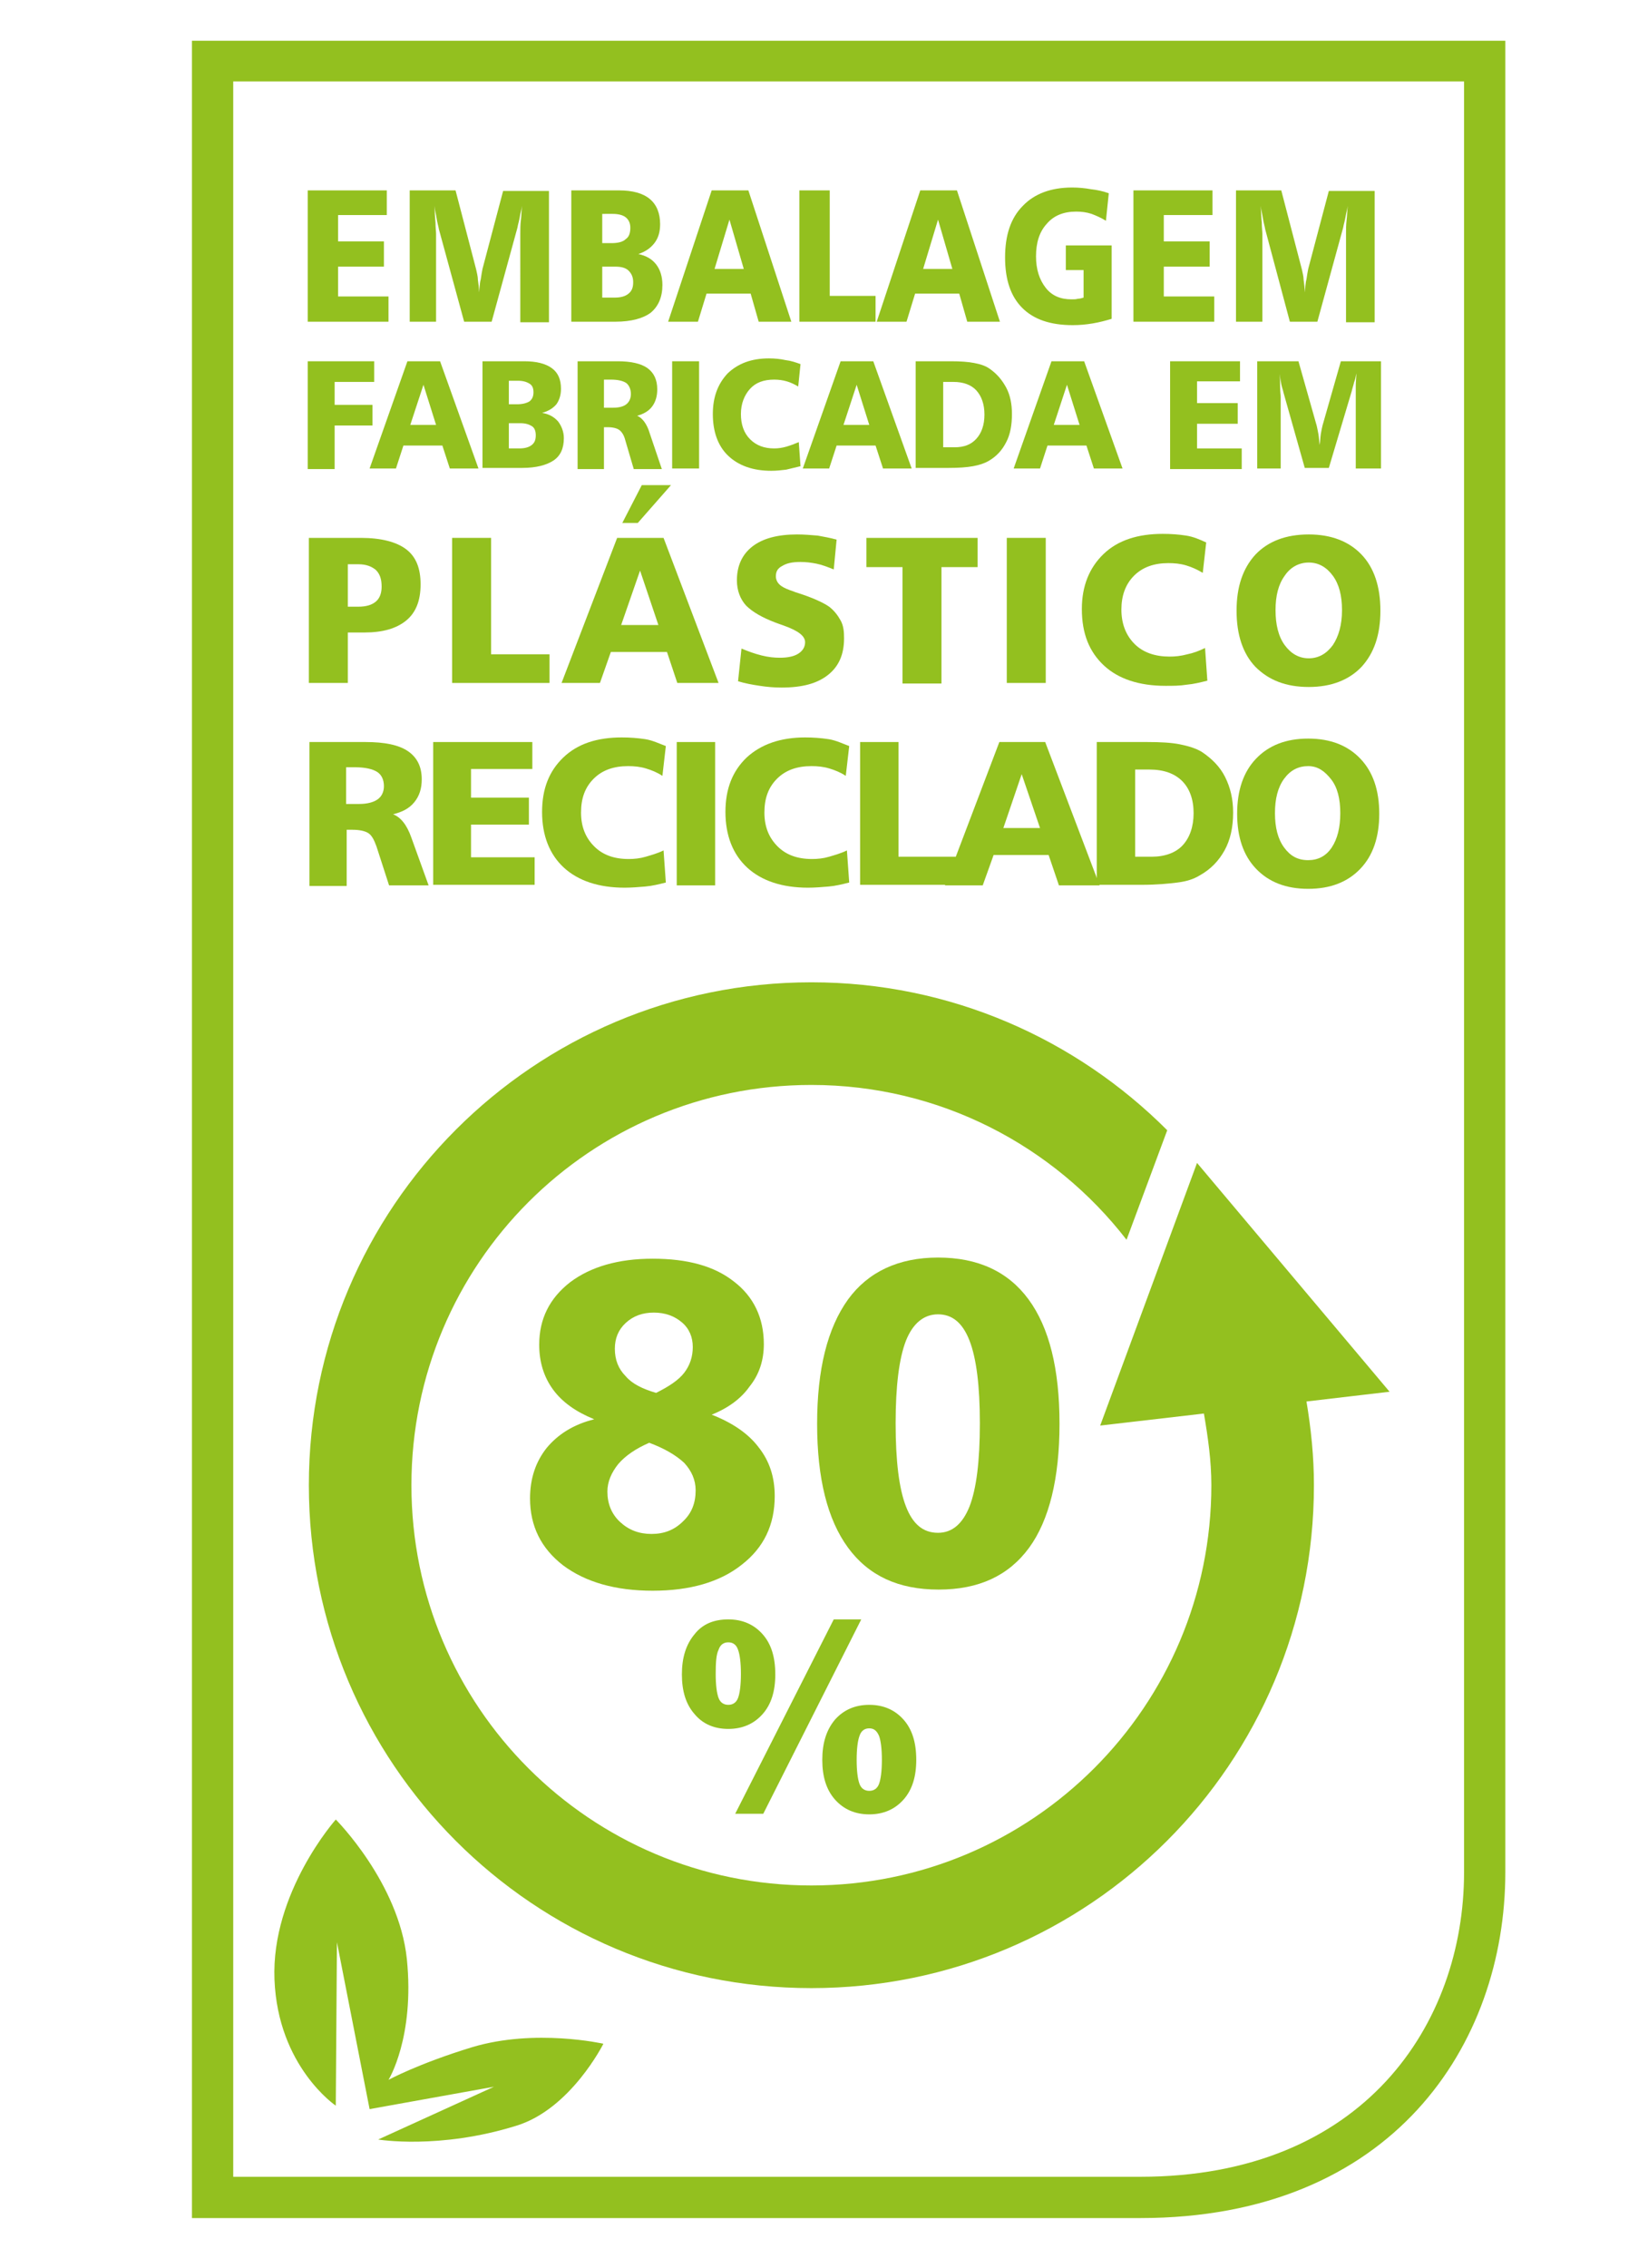 <svg xmlns="http://www.w3.org/2000/svg" xmlns:xlink="http://www.w3.org/1999/xlink" id="Capa_1" x="0px" y="0px" viewBox="0 0 287.6 395.5" style="enable-background:new 0 0 287.6 395.5;" xml:space="preserve"><style type="text/css">	.st0{display:none;}	.st1{display:inline;}	.st2{fill:none;stroke:#93C01F;stroke-width:1.869;stroke-linecap:round;stroke-linejoin:round;stroke-miterlimit:10;}	.st3{fill:none;stroke:#93C01F;stroke-width:1.869;stroke-linecap:round;stroke-miterlimit:10;}	.st4{fill:#93C01F;}			.st5{display:inline;fill:none;stroke:#93C01F;stroke-width:1.681;stroke-linecap:round;stroke-linejoin:round;stroke-miterlimit:10;}</style><g class="st0">	<g class="st1">		<polyline class="st2" points="149.4,199.8 149.4,205.3 144,205.3 144,199.8   "></polyline>		<g>			<line class="st3" x1="144" y1="199.8" x2="139.8" y2="200.3"></line>			<path class="st3" d="M133.7,202.7l0.7-2.9l0,0c0.9-3.9,1.9-7.3,2.9-10.1c1.1-3,2.2-5.4,3.3-7.1c1-1.5,2.1-2.6,3.2-3.2     c1.2-0.7,2.2-0.7,2.9-0.7c1.5,0,3,0.6,4.1,1.6c0.6,0.6,1.1,1.2,1.5,2c0.2,0.5,0.4,1.1,0.5,1.7c0.7,0.2,1.3,0.4,1.9,0.9     c0.8,0.6,1.5,1.4,1.9,2.4c0.4,1,0.5,2,0.4,3c-0.1,0.6-0.3,1.2-0.6,1.8c0.7,0.5,1.3,1,1.7,1.5c0.7,0.9,1.1,1.9,1.1,3.1     c0,1.2-0.5,2.4-1.4,3.3c-1,0.7-2.2,1.2-3.5,1.2l0,0c-1.4,0-2.4-0.5-3.2-0.8c-0.6-0.3-1.1-0.5-1.7-0.5"></path>		</g>		<line class="st2" x1="128.1" y1="197.2" x2="133.7" y2="202.7"></line>	</g>	<g class="st1">		<path class="st4" d="M158.6,180.1L158.6,180.1c0.2,0,0.4-0.1,0.5-0.2c0.1-0.1,0.2-0.3,0.2-0.4c0-0.1,0-0.2-0.1-0.3    c-0.1-0.1-0.2-0.2-0.3-0.2c-0.1,0-0.3-0.1-0.5-0.1h-0.8v2.2h0.2v-0.9h0.2c0.1,0,0.2,0,0.3,0.1c0.1,0.1,0.3,0.3,0.5,0.8h0.4    l-0.3-0.4C158.9,180.3,158.7,180.2,158.6,180.1z M158.3,179.9h-0.5v-0.7h0.4c0.2,0,0.4,0,0.4,0.1c0.2,0.1,0.2,0.1,0.2,0.2    c0,0.1,0,0.2-0.1,0.2C158.6,179.8,158.5,179.9,158.3,179.9z"></path>		<path class="st4" d="M159.8,178.5c-0.4-0.4-0.9-0.6-1.4-0.6c-0.6,0-1,0.2-1.4,0.6c-0.4,0.4-0.6,0.9-0.6,1.4c0,0.6,0.2,1,0.6,1.4    c0.4,0.4,0.9,0.6,1.4,0.6c0.6,0,1-0.2,1.4-0.6c0.4-0.4,0.6-0.9,0.6-1.4S160.2,178.9,159.8,178.5z M159.6,181.2    c-0.3,0.3-0.7,0.5-1.2,0.5l0,0c-0.5,0-0.9-0.2-1.2-0.5c-0.3-0.3-0.5-0.7-0.5-1.2s0.2-0.9,0.5-1.2c0.3-0.3,0.7-0.5,1.2-0.5    s0.9,0.2,1.2,0.5s0.5,0.7,0.5,1.2C160.1,180.4,159.9,180.8,159.6,181.2z"></path>	</g>	<g class="st1">		<path class="st4" d="M143.2,211.3c0,1,1.1,1.6,3,2.5c1.5,0.7,2.3,1.4,2.3,2c0,0.9-1,1.3-2,1.3c-1.5,0-2.3-0.6-2.8-1.9v-0.1h-0.1    c-0.3,0-0.5,0-0.6,0.2c-0.1,0.1-0.1,0.3,0,0.5l0.3,1.3c0.1,0.3,0.2,0.4,0.7,0.5c0.2,0,1.4,0.2,2.4,0.2c2.8,0,4.1-1.1,4.1-2.3    c0-0.8-0.8-1.6-2.6-2.5l-0.8-0.4c-1.2-0.6-1.9-0.9-1.9-1.5c0-0.6,0.8-1,1.8-1c1.4,0,1.8,0.8,2,1.5v0.1h0.1c0.3,0,0.5,0,0.6-0.2    c0.1-0.1,0.1-0.2,0.1-0.3l-0.1-1.2c0-0.4-0.3-0.4-0.7-0.5c-0.5-0.1-1-0.2-1.9-0.2C144.7,209.4,143.2,210.1,143.2,211.3"></path>		<path class="st4" d="M151.3,213.6c0,2,1.8,4.1,5.1,4.1c1.7,0,2.7-0.4,3.4-0.8l0.2-0.1l-0.3-0.3l0,0c-0.1-0.1-0.1-0.1-0.2-0.1    l-0.2,0.1c-0.3,0.1-1,0.5-2.5,0.5c-1.7,0-3.6-1.1-3.6-3.6c0-2.4,2-3.2,3.8-3.2c1.3,0,1.9,0.4,2,1.4v0.2h0.2c0.1,0,0.5,0,0.5-0.3    v-1.4c0-0.3-0.4-0.4-0.6-0.4h-0.2c-0.4-0.1-0.8-0.1-1.8-0.1C153.8,209.4,151.3,211.1,151.3,213.6"></path>		<path class="st4" d="M138.6,209.5h-3h-2h-0.3c-0.2,0-0.3,0.1-0.3,0.3c0,0.1,0,0.4,0.3,0.4c1.2,0,1.3,0.1,1.3,0.6v0.3v1.2v2.7    c0,0.4,0,1.2,0,1.7c0,0.2,0,0.3-1.1,0.3c-0.3,0-0.5,0.1-0.5,0.4c0,0.1,0,0.3,0.3,0.3h0.1c0.1,0,0.5,0,2.2,0c1.8,0,2.2,0,2.3,0    h-0.1c0.2,0,0.4,0,0.4-0.3s-0.3-0.4-0.7-0.4c-1.1,0-1.1-0.2-1.1-0.3c0-0.5,0-1.2,0-1.7v-1h0.9c1.4,0,1.5,0,1.7,1.1    c0.1,0.2,0.2,0.3,0.4,0.3c0.3,0,0.4-0.2,0.4-0.3v-0.4c0-0.3,0-0.6,0-0.9v-1.6c0-0.2-0.3-0.2-0.5-0.2c-0.3,0-0.3,0.2-0.5,0.9    c-0.1,0.3-0.7,0.5-1.6,0.5h-0.8V211c0-0.7,0.1-0.7,0.3-0.7c0.5,0,1.8-0.1,2.2-0.1c0.4,0,0.7,0.1,0.9,0.2c0.7,0.4,1,0.7,1.3,0.9    c0.2,0.2,0.3,0.3,0.5,0.3c0.1,0,0.4,0,0.4-0.3c0-0.1,0-0.1-0.1-0.3c-0.1-0.2-0.3-0.7-0.5-1.3c-0.1-0.2-0.3-0.2-0.7-0.2H138.6    L138.6,209.5z"></path>	</g></g><g class="st0">	<polyline class="st5" points="155,190.1 161.4,187.5 161.4,208 143.7,215.6 143.7,194.9 150.7,192  "></polyline>	<polyline class="st5" points="143.7,194.9 126.2,187.5 126.2,208 143.7,215.6  "></polyline>	<polyline class="st5" points="126.2,187.5 143.3,179.8 161.4,187.5  "></polyline>	<polyline class="st5" points="133.1,184.5 150.7,192 150.7,197.9 155,196.1 155,190.1 137.3,182.7  "></polyline></g><path class="st4" d="M199,386.8H33.5V7.1h229.2v319.4C262.7,356.5,243,386.8,199,386.8z M40.7,379.6H199c39,0,56.5-26.7,56.5-53.1  V14.2H40.7V379.6z"></path><g>	<path class="st4" d="M124.2,246.7c3.6,1.4,6.4,3.3,8.2,5.7c1.9,2.4,2.8,5.2,2.8,8.5c0,5-1.9,9-5.8,12c-3.8,3-9,4.5-15.5,4.5   c-6.5,0-11.7-1.5-15.6-4.4c-3.9-3-5.8-6.9-5.8-11.7c0-3.5,1-6.4,2.9-8.8c2-2.4,4.7-4.1,8.3-5c-3.2-1.3-5.6-3-7.2-5.2   c-1.6-2.2-2.4-4.8-2.4-7.8c0-4.5,1.8-8.1,5.4-10.9c3.6-2.7,8.4-4.1,14.4-4.1c6.1,0,10.8,1.3,14.2,4c3.4,2.6,5.2,6.3,5.2,10.9   c0,2.8-0.8,5.3-2.5,7.4C129.4,243.8,127.2,245.5,124.2,246.7z M113.3,251.6c-2.3,1-4.1,2.2-5.4,3.7c-1.2,1.5-1.9,3.1-1.9,4.8   c0,2.1,0.7,3.9,2.2,5.3c1.5,1.4,3.3,2.1,5.5,2.1c2.2,0,4-0.7,5.5-2.2c1.5-1.4,2.2-3.2,2.2-5.4c0-1.8-0.7-3.4-2-4.8   C118,253.8,116,252.6,113.3,251.6z M114.5,242.9c2.2-1.1,3.9-2.2,4.9-3.5c1-1.3,1.5-2.8,1.5-4.5c0-1.7-0.6-3.2-1.9-4.3   c-1.3-1.1-2.9-1.7-4.9-1.7c-2,0-3.6,0.6-4.9,1.8c-1.3,1.2-1.9,2.7-1.9,4.5c0,1.9,0.6,3.5,1.9,4.8   C110.3,241.3,112.1,242.2,114.5,242.9z"></path>	<path class="st4" d="M163.7,219.3c6.9,0,12.2,2.4,15.8,7.3c3.6,4.9,5.4,12.1,5.4,21.7c0,9.5-1.8,16.8-5.3,21.6   c-3.6,4.9-8.8,7.3-15.8,7.3c-7,0-12.2-2.4-15.8-7.3c-3.6-4.9-5.4-12.1-5.4-21.6c0-9.5,1.8-16.7,5.4-21.7   C151.5,221.8,156.8,219.3,163.7,219.3z M163.7,229.2c-2.5,0-4.4,1.6-5.6,4.6c-1.2,3.1-1.8,7.9-1.8,14.4c0,6.6,0.6,11.4,1.8,14.5   c1.2,3.1,3,4.6,5.6,4.6c2.5,0,4.3-1.6,5.5-4.6c1.2-3.1,1.8-7.9,1.8-14.5c0-6.5-0.6-11.3-1.8-14.4   C168,230.7,166.2,229.2,163.7,229.2z"></path></g><g>	<path class="st4" d="M127.1,282.4c2.5,0,4.5,0.9,6,2.6c1.5,1.7,2.2,4,2.2,7c0,2.9-0.7,5.2-2.2,6.9c-1.5,1.7-3.5,2.6-6,2.6   c-2.5,0-4.5-0.9-5.9-2.6c-1.5-1.7-2.2-4-2.2-6.9c0-2.9,0.7-5.2,2.2-7C122.6,283.2,124.6,282.4,127.1,282.4z M127.1,286.4   c-0.8,0-1.4,0.4-1.7,1.3c-0.4,0.8-0.5,2.2-0.5,4.2c0,2,0.2,3.4,0.5,4.2c0.3,0.8,0.9,1.2,1.7,1.2c0.8,0,1.4-0.4,1.7-1.2   c0.3-0.8,0.5-2.2,0.5-4.2c0-2-0.2-3.4-0.5-4.2C128.5,286.8,127.9,286.4,127.1,286.4z M145.5,282.4h4.8l-17.1,33.9h-4.9L145.5,282.4   z M151.7,297.3c2.5,0,4.5,0.9,6,2.6c1.5,1.7,2.2,4,2.2,7c0,2.9-0.7,5.2-2.2,6.9c-1.5,1.7-3.5,2.6-6,2.6c-2.5,0-4.5-0.9-6-2.6   c-1.5-1.7-2.2-4-2.2-6.9c0-2.9,0.7-5.2,2.2-7C147.2,298.2,149.2,297.3,151.7,297.3z M151.7,301.4c-0.8,0-1.4,0.4-1.7,1.3   c-0.3,0.8-0.5,2.2-0.5,4.2c0,2,0.2,3.4,0.5,4.2c0.3,0.8,0.9,1.2,1.7,1.2c0.8,0,1.4-0.4,1.7-1.2c0.3-0.8,0.5-2.2,0.5-4.2   c0-2-0.2-3.4-0.5-4.2C153,301.8,152.5,301.4,151.7,301.4z"></path></g><path class="st4" d="M242.5,242.7l-33.6-39.9l-16.9,45.8l18.1-2.1c0.7,4.1,1.3,8.2,1.3,12.5c0,38.5-31.2,69.8-69.8,69.8  s-69.8-31.2-69.8-69.8s31.2-69.8,69.8-69.8c22.4,0,42.3,10.6,55,27l7.1-19.1c-15.9-15.9-37.8-25.8-62.1-25.8  c-48.4,0-87.7,39.2-87.7,87.7s39.2,87.7,87.7,87.7s87.7-39.2,87.7-87.7c0-5-0.5-9.8-1.3-14.6L242.5,242.7z"></path><path class="st4" d="M58.6,367.2c0,0-10.1-6.8-10.7-22c-0.6-15.2,10.7-27.9,10.7-27.9s11,11,12.4,24.3c1.4,13.7-3.2,21.1-3.2,21.1  s5.1-2.8,14.6-5.7c11-3.3,22.9-0.6,22.9-0.6s-5.7,11.4-15.2,14.3c-13.5,4.2-24.1,2.4-24.1,2.4l20.2-9.2l-21.7,3.9l-5.7-29.1  L58.6,367.2z"></path><g id="PT">	<g>		<path class="st4" d="M53.7,33.2h13.8v4.3H59v4.6h8v4.4h-8v5.2h8.8v4.4H53.7V33.2z"></path>		<path class="st4" d="M71.4,33.2h8.1L83.1,47c0.1,0.5,0.3,1.2,0.3,1.8c0.1,0.7,0.2,1.4,0.2,2.2c0.1-0.8,0.1-1.6,0.3-2.3    c0.1-0.7,0.2-1.3,0.3-1.8l3.6-13.6h8v22.9h-5V40.7c0-0.7,0-1.5,0.1-2.3s0.1-1.6,0.2-2.5c-0.1,0.7-0.3,1.3-0.4,2    c-0.1,0.6-0.3,1.2-0.4,1.8l-4.5,16.4H81L76.6,40c-0.1-0.6-0.3-1.2-0.4-1.9c-0.1-0.7-0.3-1.4-0.4-2.2c0.1,1.1,0.1,2.1,0.2,2.9    c0,0.9,0.1,1.5,0.1,2v15.3h-4.6V33.2z"></path>		<path class="st4" d="M99.9,33.2h8.1c2.4,0,4.2,0.5,5.4,1.5s1.8,2.5,1.8,4.4c0,1.3-0.3,2.4-1,3.3s-1.6,1.5-2.8,1.9    c1.4,0.3,2.4,0.9,3.1,1.8c0.7,0.9,1.1,2.1,1.1,3.6c0,2.1-0.7,3.7-2,4.8c-1.3,1-3.4,1.6-6.2,1.6h-7.7V33.2z M105.1,37.3v5.1h1.6    c1.1,0,2-0.2,2.5-0.7c0.6-0.4,0.8-1.1,0.8-2c0-0.8-0.3-1.4-0.8-1.8c-0.5-0.4-1.3-0.6-2.3-0.6H105.1z M105.1,46.5v5.4h2.1    c1.1,0,1.9-0.2,2.5-0.7c0.6-0.5,0.8-1.1,0.8-2c0-0.9-0.3-1.5-0.8-2s-1.3-0.7-2.3-0.7H105.1z"></path>		<path class="st4" d="M124.2,33.2h6.4l7.5,22.9h-5.7l-1.4-4.9h-7.7l-1.5,4.9h-5.2L124.2,33.2z M127.3,38.3l-2.6,8.6h5.1L127.3,38.3    z"></path>		<path class="st4" d="M139.5,33.2h5.3v18.4h8v4.5h-13.3V33.2z"></path>		<path class="st4" d="M160.6,33.2h6.4l7.5,22.9h-5.7l-1.4-4.9h-7.7l-1.5,4.9h-5.2L160.6,33.2z M163.7,38.3l-2.6,8.6h5.1L163.7,38.3    z"></path>		<path class="st4" d="M193.5,33.7l-0.5,4.8c-0.8-0.5-1.7-0.9-2.5-1.2c-0.9-0.3-1.8-0.4-2.7-0.4c-2.2,0-3.9,0.7-5.1,2.1    c-1.3,1.4-1.9,3.3-1.9,5.7c0,2.3,0.6,4.1,1.7,5.5s2.6,2,4.5,2c0.4,0,0.8,0,1.1-0.1c0.3,0,0.7-0.1,1-0.2v-4.8h-3.1v-4.3h8v12.8    c-1,0.3-2.1,0.6-3.3,0.8s-2.3,0.3-3.5,0.3c-3.9,0-6.8-1-8.8-3c-2-2-3-4.9-3-8.8s1-6.9,3.1-9c2-2.1,4.9-3.2,8.6-3.2    c1.1,0,2.2,0.1,3.3,0.3C191.3,33.1,192.4,33.3,193.5,33.7z"></path>		<path class="st4" d="M197.8,33.2h13.8v4.3h-8.5v4.6h8v4.4h-8v5.2h8.8v4.4h-14.1V33.2z"></path>		<path class="st4" d="M215.5,33.2h8.1l3.6,13.8c0.1,0.5,0.3,1.2,0.3,1.8c0.1,0.7,0.2,1.4,0.2,2.2c0.1-0.8,0.1-1.6,0.3-2.3    c0.1-0.7,0.2-1.3,0.3-1.8l3.6-13.6h8v22.9h-5V40.7c0-0.7,0-1.5,0.1-2.3s0.1-1.6,0.2-2.5c-0.1,0.7-0.3,1.3-0.4,2    c-0.1,0.6-0.3,1.2-0.4,1.8l-4.5,16.4h-4.8L220.8,40c-0.1-0.6-0.3-1.2-0.4-1.9c-0.1-0.7-0.3-1.4-0.4-2.2c0.1,1.1,0.1,2.1,0.2,2.9    c0,0.9,0.1,1.5,0.1,2v15.3h-4.6V33.2z"></path>	</g>	<g>		<path class="st4" d="M53.7,63h11.6v3.6h-6.9v4H65v3.6h-6.6v7.6h-4.7V63z"></path>		<path class="st4" d="M71.1,63h5.7l6.7,18.7h-5l-1.3-4h-6.8l-1.3,4h-4.6L71.1,63z M73.9,67.1l-2.3,7h4.5L73.9,67.1z"></path>		<path class="st4" d="M84.3,63h7.2c2.1,0,3.7,0.4,4.8,1.2c1.1,0.8,1.6,2,1.6,3.6c0,1.1-0.3,2-0.8,2.7c-0.6,0.7-1.4,1.2-2.5,1.5    c1.2,0.2,2.1,0.7,2.8,1.5c0.6,0.8,1,1.8,1,2.9c0,1.8-0.6,3.1-1.8,3.9c-1.2,0.8-3,1.3-5.5,1.3h-6.9V63z M88.8,66.3v4.2h1.4    c1,0,1.7-0.2,2.2-0.5c0.5-0.4,0.7-0.9,0.7-1.6c0-0.7-0.2-1.2-0.7-1.5c-0.5-0.3-1.1-0.5-2-0.5H88.8z M88.8,73.8v4.4h1.8    c1,0,1.7-0.2,2.2-0.6c0.5-0.4,0.7-0.9,0.7-1.7c0-0.7-0.2-1.3-0.7-1.6s-1.1-0.5-2-0.5H88.8z"></path>		<path class="st4" d="M100.8,63h7c2.3,0,4.1,0.4,5.2,1.2c1.1,0.8,1.7,2,1.7,3.7c0,1.2-0.3,2.2-0.9,3c-0.6,0.8-1.5,1.3-2.6,1.6    c0.9,0.4,1.7,1.4,2.2,3.1v0l2.1,6.2h-4.9l-1.5-5.1c-0.2-0.8-0.6-1.4-1-1.7c-0.4-0.3-1.1-0.5-2-0.5h-0.7v7.3h-4.6V63z M105.4,66.3    v4.8h1.6c1,0,1.8-0.2,2.3-0.6c0.5-0.4,0.8-1,0.8-1.8c0-0.8-0.3-1.5-0.8-1.9c-0.6-0.4-1.5-0.6-2.7-0.6H105.4z"></path>		<path class="st4" d="M117.3,63h4.7v18.7h-4.7V63z"></path>		<path class="st4" d="M139.7,63.5l-0.4,3.9c-0.7-0.4-1.3-0.7-2-0.9c-0.7-0.2-1.4-0.3-2.2-0.3c-1.8,0-3.2,0.5-4.2,1.6    c-1,1.1-1.6,2.6-1.6,4.4c0,1.8,0.5,3.3,1.6,4.4c1.1,1.1,2.5,1.6,4.2,1.6c0.7,0,1.4-0.1,2.1-0.3c0.7-0.2,1.5-0.5,2.2-0.8l0.3,4.2    c-0.8,0.2-1.7,0.4-2.5,0.6c-0.8,0.1-1.7,0.2-2.6,0.2c-3.2,0-5.7-0.9-7.5-2.6c-1.8-1.7-2.7-4.2-2.7-7.3c0-3,0.9-5.3,2.6-7.1    c1.8-1.7,4.1-2.6,7.2-2.6c1,0,2,0.1,2.9,0.3C138,62.9,138.9,63.2,139.7,63.5z"></path>		<path class="st4" d="M146.7,63h5.7l6.7,18.7h-5l-1.3-4H146l-1.3,4h-4.6L146.7,63z M149.5,67.1l-2.3,7h4.5L149.5,67.1z"></path>		<path class="st4" d="M159.8,63h6.2c1.6,0,3,0.1,4,0.3c1.1,0.2,2,0.5,2.7,1c1.3,0.9,2.2,2,2.9,3.3c0.7,1.3,1,2.9,1,4.6    c0,1.9-0.3,3.6-1,4.9c-0.7,1.4-1.7,2.5-3.1,3.3c-0.7,0.4-1.6,0.7-2.7,0.9s-2.5,0.3-4.4,0.3h-5.6V63z M164.6,66.6v11.4h2    c1.7,0,2.9-0.5,3.8-1.5c0.9-1,1.4-2.4,1.4-4.2c0-1.8-0.5-3.2-1.4-4.2c-0.9-1-2.3-1.5-4-1.5H164.6z"></path>		<path class="st4" d="M183.5,63h5.7l6.7,18.7h-5l-1.3-4h-6.8l-1.3,4h-4.6L183.5,63z M186.2,67.1l-2.3,7h4.5L186.2,67.1z"></path>		<path class="st4" d="M204.2,63h12.2v3.5h-7.5v3.8h7.1v3.6h-7.1v4.3h7.8v3.6h-12.5V63z"></path>		<path class="st4" d="M219.4,63h7.2l3.2,11.3c0.1,0.4,0.2,1,0.3,1.5c0.1,0.6,0.1,1.2,0.2,1.8c0.1-0.7,0.1-1.3,0.2-1.9    s0.2-1.1,0.3-1.5L234,63h7v18.7h-4.4V69.1c0-0.6,0-1.2,0-1.9s0.1-1.3,0.1-2.1c-0.1,0.6-0.2,1.1-0.4,1.6c-0.1,0.5-0.3,1-0.4,1.5    l-4,13.4h-4.2L224,68.5c-0.1-0.5-0.3-1-0.4-1.5c-0.1-0.6-0.2-1.1-0.3-1.8c0.1,0.9,0.1,1.7,0.1,2.4c0,0.7,0.1,1.2,0.1,1.6v12.5    h-4.1V63z"></path>	</g>	<g>		<path class="st4" d="M53.9,129.4h9.9c3.3,0,5.8,0.5,7.4,1.6s2.4,2.7,2.4,4.9c0,1.6-0.4,2.9-1.3,4s-2.1,1.7-3.7,2.1    c1.3,0.5,2.4,1.8,3.2,4.1v0l3,8.3h-6.9l-2.2-6.8c-0.4-1.1-0.8-1.9-1.4-2.3s-1.6-0.6-2.8-0.6h-1v9.8h-6.5V129.4z M60.4,133.8v6.4    h2.3c1.4,0,2.5-0.3,3.2-0.8s1.1-1.3,1.1-2.3c0-1.1-0.4-2-1.2-2.5s-2.1-0.8-3.8-0.8H60.4z"></path>		<path class="st4" d="M75.6,129.4h17.3v4.7H82.2v5h10.1v4.7H82.2v5.7h11.1v4.8H75.6V129.4z"></path>		<path class="st4" d="M116.2,130.1l-0.6,5.2c-0.9-0.6-1.9-1-2.9-1.3s-2-0.4-3.1-0.4c-2.5,0-4.5,0.7-6,2.2s-2.2,3.4-2.2,5.9    c0,2.5,0.8,4.4,2.3,5.9s3.5,2.2,6,2.2c1,0,2-0.1,3-0.4s2.1-0.6,3.1-1.1l0.4,5.6c-1.2,0.3-2.4,0.6-3.6,0.7s-2.4,0.2-3.6,0.2    c-4.5,0-8.1-1.2-10.6-3.5s-3.8-5.6-3.8-9.7c0-4,1.2-7.1,3.7-9.5s5.9-3.5,10.2-3.5c1.4,0,2.8,0.1,4.1,0.3S115.1,129.7,116.2,130.1z    "></path>		<path class="st4" d="M118.1,129.4h6.7v25h-6.7V129.4z"></path>		<path class="st4" d="M148.2,130.1l-0.6,5.2c-0.9-0.6-1.9-1-2.9-1.3s-2-0.4-3.1-0.4c-2.5,0-4.5,0.7-6,2.2s-2.2,3.4-2.2,5.9    c0,2.5,0.8,4.4,2.3,5.9s3.5,2.2,6,2.2c1,0,2-0.1,3-0.4s2.1-0.6,3.1-1.1l0.4,5.6c-1.2,0.3-2.4,0.6-3.6,0.7s-2.4,0.2-3.6,0.2    c-4.5,0-8.1-1.2-10.6-3.5c-2.5-2.3-3.8-5.6-3.8-9.7c0-4,1.2-7.1,3.7-9.5c2.5-2.3,5.9-3.5,10.2-3.5c1.4,0,2.8,0.1,4.1,0.3    S147.1,129.7,148.2,130.1z"></path>		<path class="st4" d="M150.1,129.4h6.7v20h10v4.9h-16.7V129.4z"></path>		<path class="st4" d="M174.4,129.4h8l9.5,25h-7.1l-1.8-5.3h-9.6l-1.9,5.3h-6.6L174.4,129.4z M178.3,135l-3.2,9.4h6.4L178.3,135z"></path>		<path class="st4" d="M191.4,129.4h8.8c2.3,0,4.2,0.1,5.7,0.4s2.8,0.7,3.8,1.3c1.8,1.2,3.2,2.6,4.1,4.4s1.4,3.8,1.4,6.2    c0,2.6-0.5,4.8-1.5,6.6s-2.4,3.3-4.4,4.4c-1,0.6-2.2,1-3.8,1.2s-3.6,0.4-6.2,0.4h-7.9V129.4z M198.1,134.2v15.2h2.9    c2.3,0,4.2-0.7,5.4-2s1.9-3.2,1.9-5.6c0-2.4-0.7-4.3-2-5.6s-3.2-2-5.7-2H198.1z"></path>		<path class="st4" d="M228.3,128.8c3.9,0,6.9,1.2,9.1,3.5s3.3,5.5,3.3,9.6c0,4.1-1.1,7.3-3.3,9.6s-5.2,3.5-9.1,3.5    c-3.9,0-6.9-1.2-9.1-3.5s-3.3-5.5-3.3-9.6c0-4.1,1.1-7.3,3.3-9.6S224.4,128.8,228.3,128.8z M228.3,133.6c-1.7,0-3.1,0.7-4.2,2.2    s-1.6,3.5-1.6,6c0,2.5,0.5,4.5,1.6,6s2.4,2.2,4.2,2.2c1.7,0,3.1-0.7,4.1-2.2s1.5-3.5,1.5-6c0-2.5-0.5-4.5-1.6-5.9    S230,133.6,228.3,133.6z"></path>	</g>	<g>		<path class="st4" d="M53.9,93.8H63c3.5,0,6.2,0.7,7.9,2c1.7,1.3,2.5,3.3,2.5,6.1c0,2.8-0.8,4.9-2.5,6.3c-1.7,1.4-4.1,2.1-7.3,2.1    h-2.9v8.8h-6.8V93.8z M60.7,98.4v7.4h1.8c1.4,0,2.4-0.3,3.1-0.9c0.7-0.6,1-1.5,1-2.6c0-1.3-0.3-2.2-1-2.9c-0.7-0.6-1.7-1-3-1H60.7    z"></path>		<path class="st4" d="M78.9,93.8h6.8v20.3h10.2v5H78.9V93.8z"></path>		<path class="st4" d="M107.7,93.8h8.1l9.6,25.3h-7.2l-1.8-5.4h-9.8l-1.9,5.4h-6.7L107.7,93.8z M111.7,99.5l-3.3,9.5h6.5L111.7,99.5    z M112,84.6h5.1l-5.8,6.6h-2.7L112,84.6z"></path>		<path class="st4" d="M146,94.1l-0.5,5.2c-1-0.4-2-0.8-3-1c-1-0.2-1.9-0.3-2.8-0.3c-1.4,0-2.4,0.2-3.2,0.7c-0.8,0.4-1.1,1-1.1,1.8    c0,0.5,0.2,1,0.6,1.4c0.4,0.4,1,0.7,1.8,1c0.3,0.1,0.6,0.2,1.1,0.4c2.9,0.9,4.8,1.8,5.8,2.5c0.9,0.7,1.5,1.5,2,2.4    s0.6,1.9,0.6,3.1c0,2.8-0.9,4.9-2.8,6.4c-1.9,1.5-4.5,2.2-8.1,2.2c-1.3,0-2.5-0.1-3.8-0.3c-1.3-0.2-2.5-0.4-3.8-0.8l0.6-5.7    c1.2,0.5,2.3,0.9,3.5,1.2s2.2,0.4,3.2,0.4c1.3,0,2.4-0.2,3.2-0.7c0.8-0.5,1.2-1.2,1.2-2c0-1.1-1.2-2-3.7-2.9    c-0.6-0.2-1.1-0.4-1.4-0.5c-2.4-0.9-4.1-1.9-5.2-3c-1-1.1-1.6-2.6-1.6-4.4c0-2.5,0.9-4.5,2.7-5.9s4.4-2.1,7.8-2.1    c1.2,0,2.4,0.1,3.6,0.2C143.8,93.6,144.9,93.8,146,94.1z"></path>		<path class="st4" d="M151.3,93.8h19.3v5.1h-6.3v20.3h-6.8V98.9h-6.3V93.8z"></path>		<path class="st4" d="M175.7,93.8h6.8v25.3h-6.8V93.8z"></path>		<path class="st4" d="M210.5,94.6l-0.6,5.3c-1-0.6-1.9-1-2.9-1.3s-2-0.4-3.1-0.4c-2.5,0-4.5,0.7-6,2.2c-1.5,1.5-2.2,3.5-2.2,5.9    c0,2.5,0.8,4.5,2.3,6c1.5,1.5,3.6,2.2,6.1,2.2c1,0,2-0.1,3.1-0.4c1-0.2,2.1-0.6,3.1-1.1l0.4,5.7c-1.2,0.3-2.4,0.6-3.6,0.7    c-1.2,0.2-2.4,0.2-3.7,0.2c-4.6,0-8.2-1.2-10.7-3.5c-2.6-2.4-3.9-5.6-3.9-9.9c0-4,1.3-7.2,3.8-9.6c2.5-2.4,6-3.5,10.3-3.5    c1.5,0,2.8,0.1,4.1,0.3S209.4,94.1,210.5,94.6z"></path>		<path class="st4" d="M228.4,93.2c3.9,0,7,1.2,9.2,3.5c2.2,2.3,3.3,5.6,3.3,9.8c0,4.2-1.1,7.4-3.3,9.8c-2.2,2.3-5.3,3.5-9.2,3.5    c-4,0-7-1.2-9.3-3.5c-2.2-2.3-3.3-5.6-3.3-9.8c0-4.2,1.1-7.4,3.3-9.8C221.3,94.4,224.4,93.2,228.4,93.2z M228.4,98.1    c-1.7,0-3.2,0.8-4.2,2.3c-1.1,1.5-1.6,3.5-1.6,6c0,2.5,0.5,4.6,1.6,6.1c1.1,1.5,2.5,2.3,4.2,2.3c1.7,0,3.1-0.8,4.2-2.3    c1-1.5,1.6-3.5,1.6-6.1c0-2.5-0.5-4.5-1.6-6C231.5,98.9,230.1,98.1,228.4,98.1z"></path>	</g></g></svg>